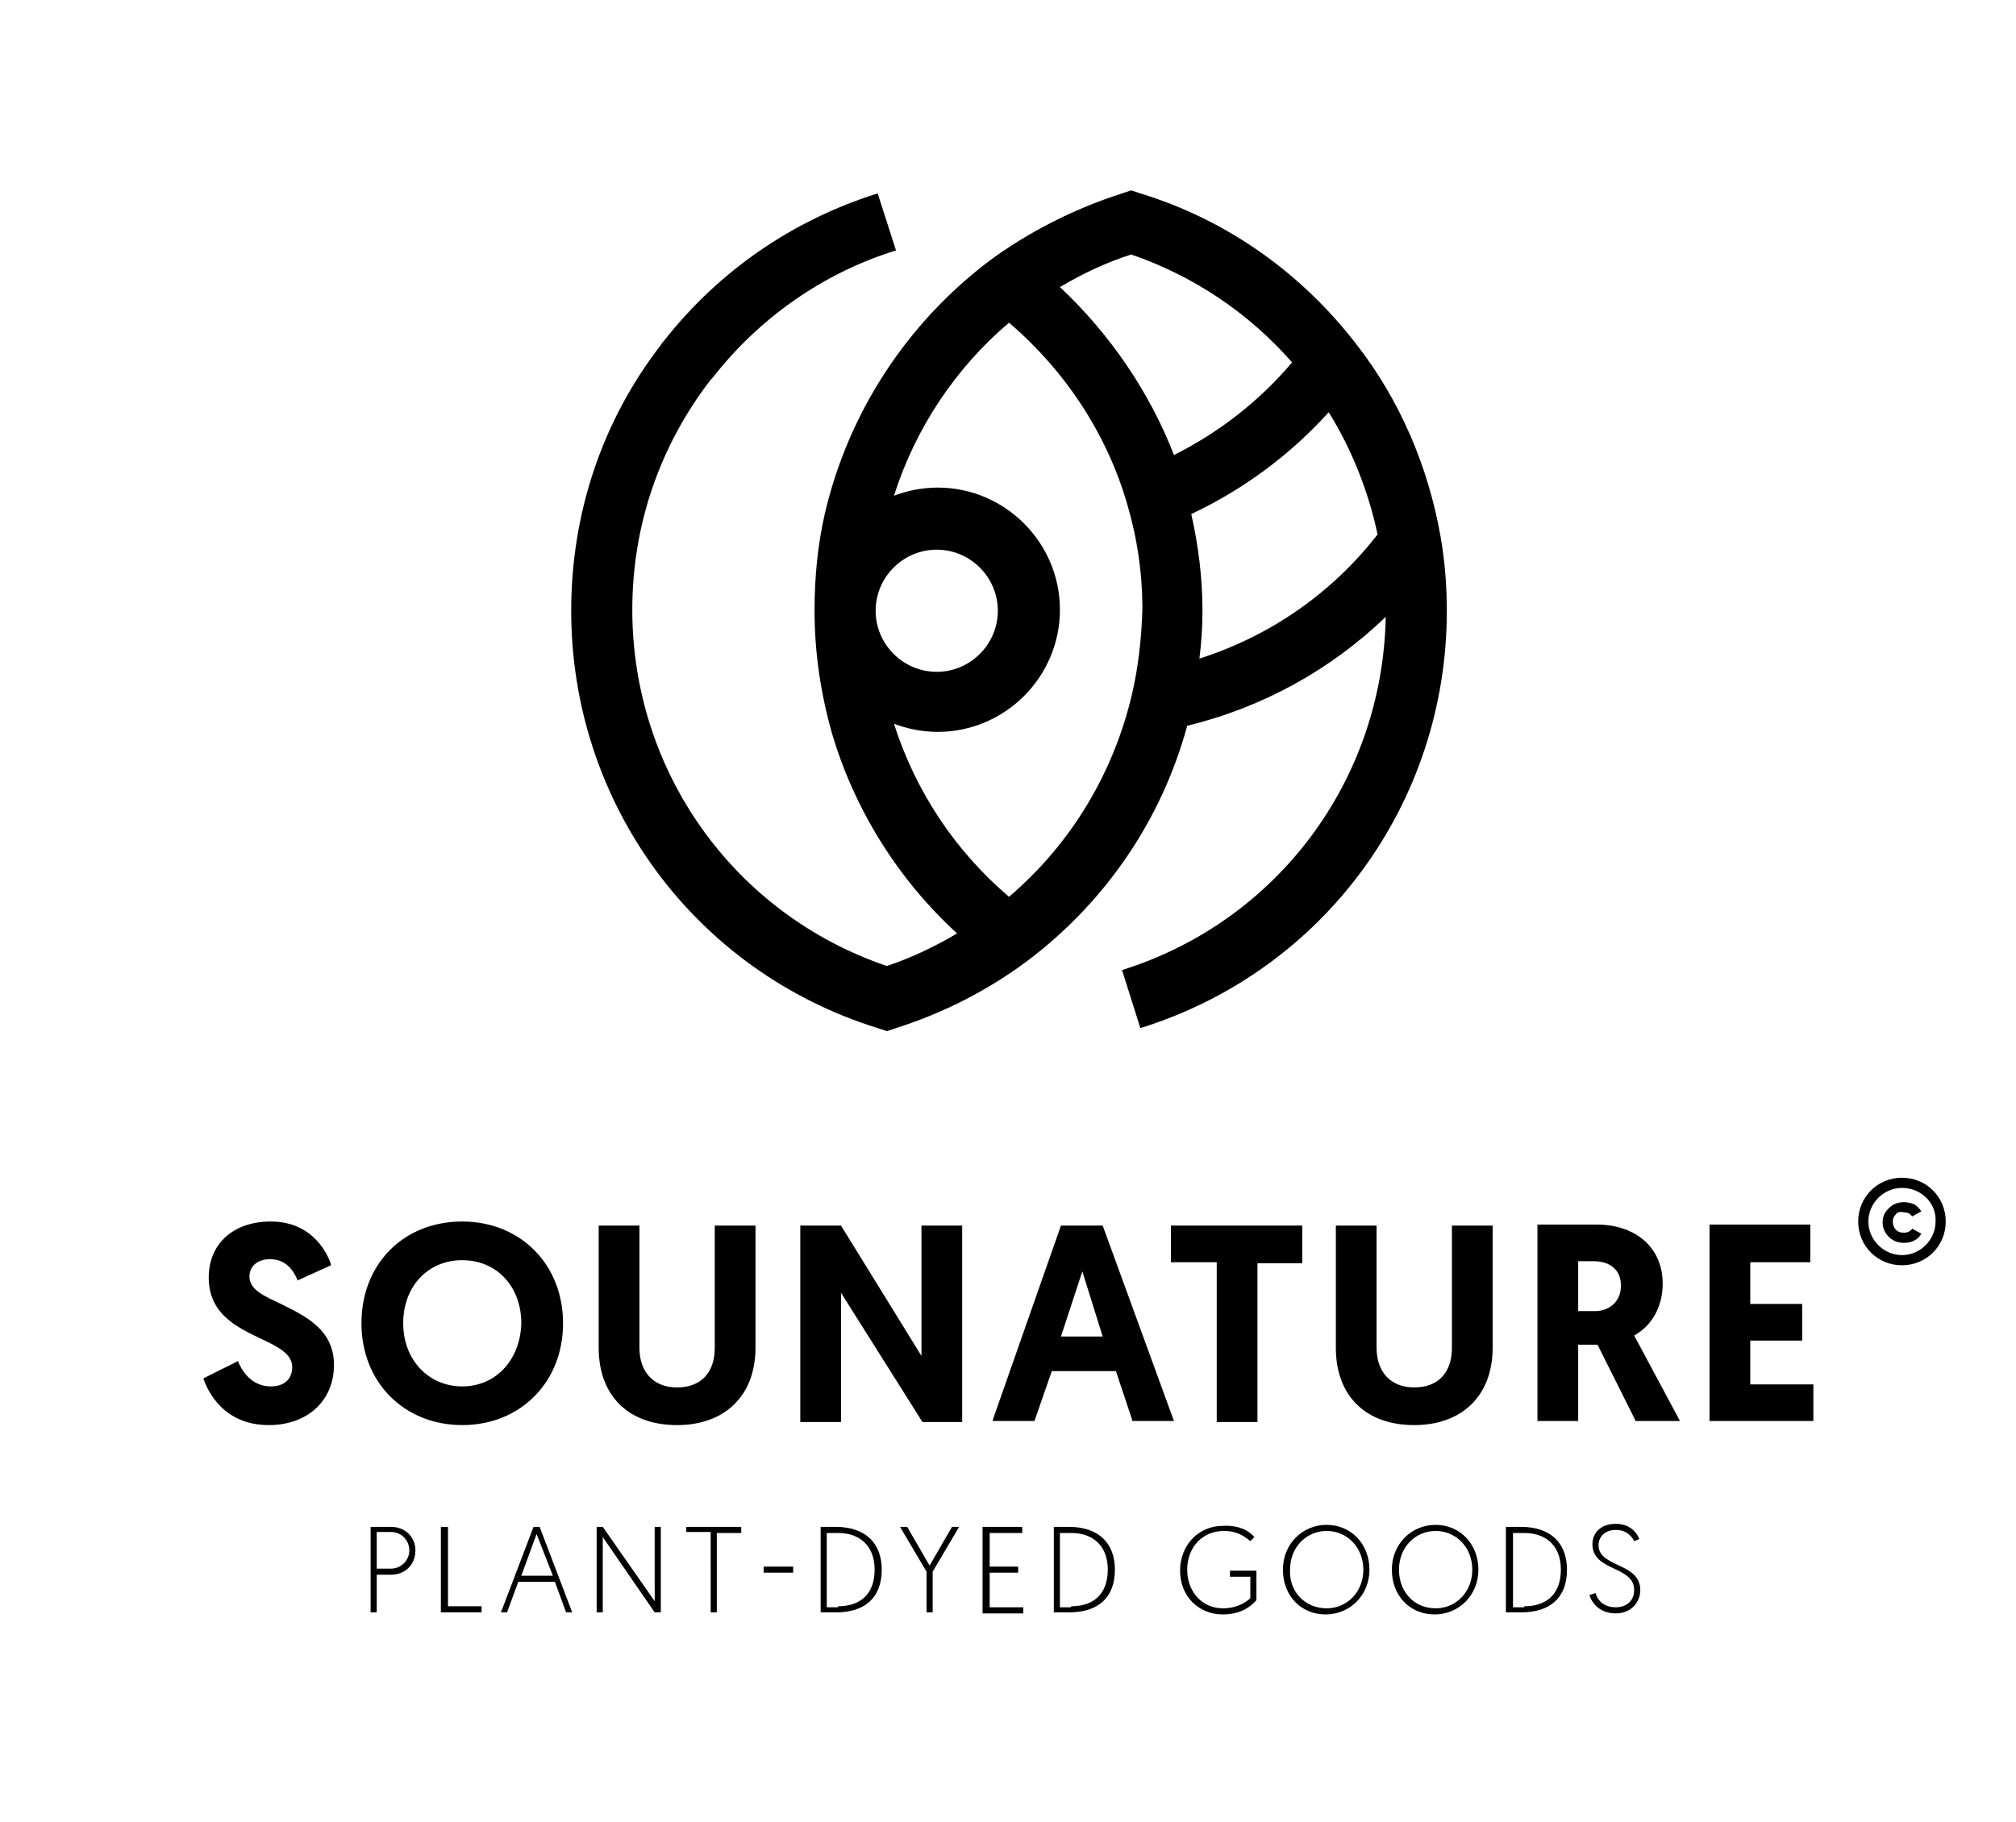 <?xml version="1.0" encoding="utf-8"?>
<!-- Generator: Adobe Illustrator 24.1.2, SVG Export Plug-In . SVG Version: 6.00 Build 0)  -->
<svg version="1.1" id="Warstwa_1" xmlns="http://www.w3.org/2000/svg" xmlns:xlink="http://www.w3.org/1999/xlink" x="0px" y="0px"
	 viewBox="0 0 198 179" style="enable-background:new 0 0 198 179;" xml:space="preserve">
<path d="M141.5,52.8c-1.2-6.9-4-13.5-8.3-19l0,0c-5.4-7-12.7-12.2-21.2-14.8l-0.9-0.3l-0.9,0.3c-4.7,1.5-9.2,3.8-13,6.6
	C89,31.8,83.3,40.6,81,50.5c-0.7,3.1-1,6.2-1,9.5c0,4.1,0.6,8.1,1.7,12c2.2,7.5,6.5,14.4,12.3,19.7c-2.2,1.3-4.5,2.4-6.9,3.2
	c-15-5.1-25-19.1-25-35c0-8.3,2.7-16.1,7.7-22.6l0.2-0.2c4.6-5.9,10.9-10.3,18-12.5L86.2,19c-8.3,2.6-15.6,7.6-21,14.5
	c-0.1,0.1-0.2,0.2-0.3,0.4c-5.8,7.5-8.8,16.6-8.8,26.1c0,18.9,12.1,35.4,30.1,41l0.9,0.3L88,101c4.7-1.5,9-3.7,12.9-6.6
	c7.7-5.8,13.2-13.9,15.7-23.1c7.4-1.8,14.1-5.5,19.5-10.7c-0.3,16-10.6,29.9-25.9,34.7l1.8,5.7c18-5.6,30.1-22.1,30.1-41
	C142.1,57.6,141.9,55.1,141.5,52.8z M111.1,25c6.1,2.1,11.5,5.7,15.8,10.6c-3.2,3.8-7.2,6.9-11.6,9.1c-2.4-6.2-6.3-11.9-11.2-16.5
	C106.3,26.9,108.6,25.8,111.1,25z M86,60c0-3.3,2.7-6,6-6s6,2.7,6,6s-2.7,6-6,6S86,63.3,86,60z M111.2,68.1c-1.8,7.8-6,14.8-12.1,20
	c-5.3-4.5-9.2-10.4-11.3-17c1.3,0.5,2.8,0.8,4.3,0.8c6.6,0,12-5.4,12-12s-5.4-12-12-12c-1.5,0-3,0.3-4.3,0.8c2.1-6.6,6-12.5,11.3-17
	c5.5,4.7,9.6,10.9,11.6,17.8c1,3.4,1.5,6.8,1.5,10.4C112.1,62.8,111.8,65.5,111.2,68.1z M117.8,64.7c0.2-1.6,0.3-3.1,0.3-4.7
	c0-3.2-0.4-6.4-1.1-9.5c5.1-2.4,9.7-5.8,13.5-10c2.3,3.7,3.9,7.8,4.8,12C130.8,58.3,124.7,62.5,117.8,64.7z M186.2,119.3
	c-0.2,0.2-0.3,0.4-0.3,0.7c0,0.3,0.1,0.6,0.3,0.8c0.2,0.2,0.4,0.3,0.8,0.3c0.4,0,0.7-0.2,0.8-0.4l0.9,0.5c-0.3,0.6-1,0.9-1.7,0.9
	c-0.6,0-1.1-0.2-1.5-0.6c-0.4-0.4-0.6-0.9-0.6-1.4c0-0.6,0.2-1,0.6-1.4c0.4-0.4,0.9-0.6,1.5-0.6c0.4,0,0.7,0.1,1,0.2
	c0.3,0.2,0.5,0.4,0.7,0.7l-0.9,0.5c-0.2-0.3-0.5-0.4-0.8-0.4C186.6,119,186.3,119.1,186.2,119.3z M186.8,124.3
	c-2.4,0-4.3-1.9-4.3-4.3s1.9-4.3,4.3-4.3s4.3,1.9,4.3,4.3S189.2,124.3,186.8,124.3z M186.8,116.7c-1.8,0-3.3,1.5-3.3,3.3
	c0,1.8,1.5,3.3,3.3,3.3c1.8,0,3.3-1.5,3.3-3.3C190.2,118.2,188.7,116.7,186.8,116.7z M36.3,150h2.1c1.5,0,2.4,1.1,2.4,2.3
	c0,1.4-1,2.4-2.4,2.4H37v3.7h-0.6V150z M38.4,154.1c1,0,1.8-0.8,1.8-1.8c0-1-0.8-1.8-1.8-1.8H37v3.6H38.4z M43.4,150h0.6v7.8h3.3
	v0.6h-4V150z M50.9,155.4l-1.1,3h-0.6l3.2-8.4H53l3.2,8.4h-0.6l-1.1-3H50.9z M52.7,150.7l-1.5,4.1h3.1L52.7,150.7z M58.6,150h0.6
	l5.1,7.3V150h0.6v8.4h-0.6l-5.1-7.4v7.4h-0.6V150z M69.8,150.5h-2.4V150h5.4v0.6h-2.4v7.8h-0.6V150.5z M75,153.9h2.9v0.6H75V153.9z
	 M80.6,150h1.5c2.9,0,4.5,1.6,4.5,4.2c0,2.8-1.7,4.2-4.5,4.2h-1.5V150z M82.3,157.8c2.2,0,3.6-1.2,3.6-3.6c0-2.3-1.4-3.6-3.6-3.6
	h-1.1v7.3H82.3z M91,154.4l-2.6-4.4h0.7l2.2,3.8l2.2-3.8h0.7l-2.6,4.4v4H91V154.4z M96.6,150h3.8v0.6h-3.2v3.3h2.8v0.6h-2.8v3.4h3.3
	v0.6h-4V150z M103.5,150h1.5c2.9,0,4.5,1.6,4.5,4.2c0,2.8-1.7,4.2-4.5,4.2h-1.5V150z M105.2,157.8c2.2,0,3.6-1.2,3.6-3.6
	c0-2.3-1.4-3.6-3.6-3.6h-1.1v7.3H105.2z M123.2,151l-0.4,0.4c-0.5-0.4-1.2-1-2.6-1c-2.1,0-3.6,1.6-3.6,3.8c0,2.2,1.5,3.8,3.5,3.8
	c1.5,0,2.4-0.7,2.7-1v-2.1h-2v-0.6h2.6v2.9c-0.9,1-2,1.4-3.3,1.4c-2.4,0-4.2-1.8-4.2-4.3c0-2.5,1.8-4.4,4.2-4.4
	C121.8,149.8,122.8,150.5,123.2,151z M130.3,149.8c2.4,0,4.2,1.9,4.2,4.4c0,2.5-1.9,4.4-4.3,4.4c-2.4,0-4.2-1.8-4.2-4.4
	C126,151.7,127.9,149.8,130.3,149.8z M130.3,158c2,0,3.6-1.6,3.6-3.8c0-2.2-1.6-3.8-3.6-3.8c-2,0-3.6,1.6-3.6,3.8
	C126.6,156.4,128.2,158,130.3,158z M141,149.8c2.4,0,4.2,1.9,4.2,4.4c0,2.5-1.9,4.4-4.3,4.4c-2.4,0-4.2-1.8-4.2-4.4
	C136.7,151.7,138.6,149.8,141,149.8z M141,158c2,0,3.6-1.6,3.6-3.8c0-2.2-1.6-3.8-3.6-3.8c-2,0-3.6,1.6-3.6,3.8
	C137.4,156.4,138.9,158,141,158z M147.9,150h1.5c2.9,0,4.5,1.6,4.5,4.2c0,2.8-1.7,4.2-4.5,4.2h-1.5V150z M149.7,157.8
	c2.2,0,3.6-1.2,3.6-3.6c0-2.3-1.4-3.6-3.6-3.6h-1.1v7.3H149.7z M156.7,156.5c0.2,0.7,0.8,1.4,2,1.4c1,0,1.8-0.6,1.8-1.7
	c0-2.4-4.1-1.8-4.1-4.5c0-1.1,0.8-2,2.3-2c1.4,0,2.1,0.9,2.3,1.5l-0.5,0.2c-0.2-0.4-0.7-1.1-1.8-1.1c-1.1,0-1.7,0.7-1.7,1.5
	c0,2.2,4.1,1.7,4.1,4.4c0,1.2-0.9,2.3-2.4,2.3c-1.5,0-2.3-0.9-2.6-1.8L156.7,156.5z M32.8,134.1c0,3.5-2.6,5.9-6.4,5.9
	c-4.5,0-6-3.4-6.4-4.5l0-0.1l3.4-1.7l0,0.1c0.3,0.7,1.2,2.4,3.2,2.4c1.3,0,2.1-0.7,2.1-1.9c0-1.3-1.4-2-3.1-2.8
	c-2.3-1.1-5.1-2.4-5.1-6c0-3.3,2.4-5.5,6.1-5.5c4.3,0,5.7,3.5,5.9,4.2l0,0.1l-3.3,1.5l0-0.1c-0.4-0.9-1.1-2-2.7-2
	c-1.2,0-2,0.7-2,1.7c0,1.3,1.4,1.9,3.1,2.7C30,129.3,32.8,130.6,32.8,134.1z M45.4,120c-5.8,0-9.9,4.2-9.9,10c0,5.8,4.2,10,9.9,10
	s9.9-4.2,9.9-10C55.3,124.2,51.1,120,45.4,120z M45.4,136.2c-3.3,0-5.8-2.6-5.8-6.2c0-3.6,2.4-6.2,5.8-6.2s5.8,2.6,5.8,6.2
	C51.1,133.6,48.7,136.2,45.4,136.2z M70.2,120.4h4v12c0,4.7-3,7.6-7.7,7.6c-4.8,0-7.7-2.9-7.7-7.6v-12h4v12c0,2.4,1.4,3.9,3.7,3.9
	c2.3,0,3.7-1.4,3.7-3.9V120.4z M90.5,120.4h4v19.3h-3.9l-8-12.7v12.7h-4v-19.3h4l7.9,12.8V120.4z M108.3,120.4h-4.1l-6.7,19.1l0,0.1
	h4.1l1.7-4.9h6.3l1.6,4.8l0,0.1h4.1L108.3,120.4L108.3,120.4z M108.3,131.3h-4.1l2.1-6.4L108.3,131.3z M115,120.4h12.9v3.7h-4.4
	v15.6h-4V124H115V120.4z M142.6,120.4h4v12c0,4.7-3,7.6-7.7,7.6c-4.8,0-7.7-2.9-7.7-7.6v-12h4v12c0,2.4,1.4,3.9,3.7,3.9
	c2.3,0,3.7-1.4,3.7-3.9V120.4z M163.3,126.1c0-3.5-2.6-5.8-6.5-5.8H151v19.3h4v-7.5h1.9l3.7,7.4l0,0.1h4.4l-4.5-8.4
	C162.3,130.2,163.3,128.3,163.3,126.1z M155,123.9h1.5c1.7,0,2.7,0.9,2.7,2.4c0,1.7-1.3,2.5-2.5,2.5H155V123.9z M178.1,136v3.6
	h-10.2v-19.3h9.9v3.7h-5.9v4.1h5.1v3.6h-5.1v4.3H178.1z"/>
<g>
</g>
<g>
</g>
<g>
</g>
<g>
</g>
<g>
</g>
<g>
</g>
</svg>
